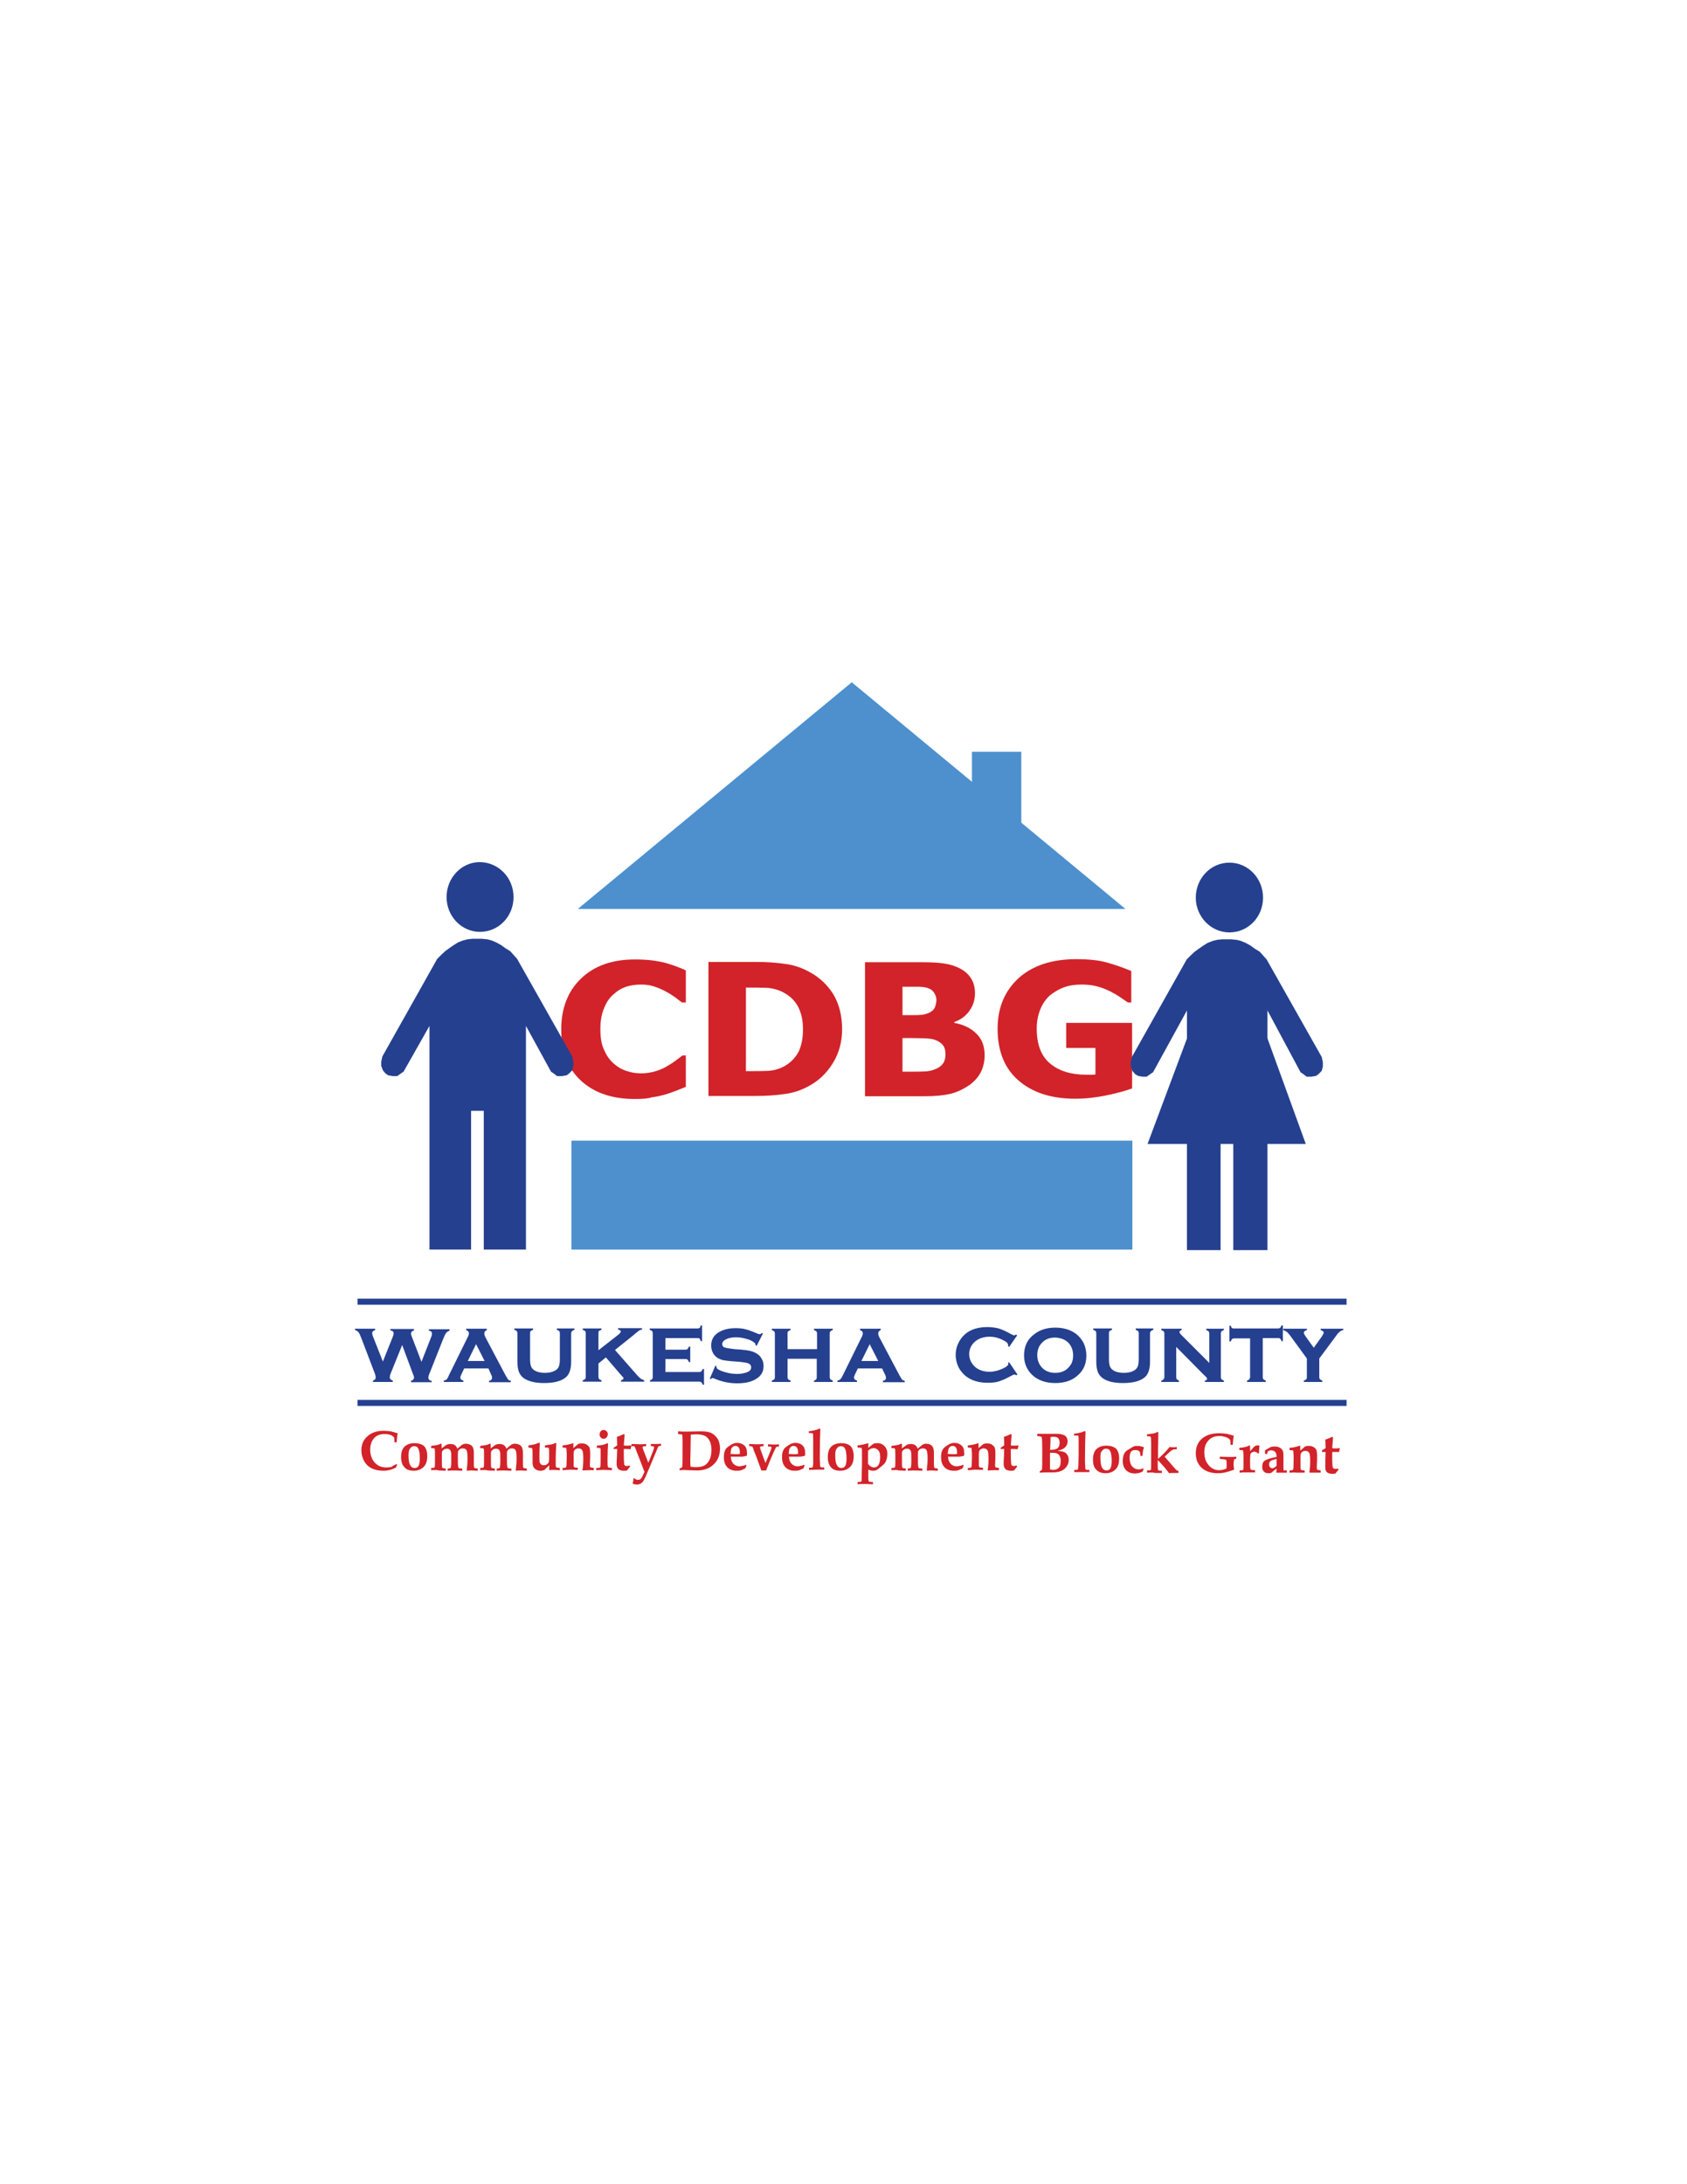 <?xml version="1.0" encoding="utf-8"?>
<!-- Generator: Adobe Illustrator 22.1.0, SVG Export Plug-In . SVG Version: 6.00 Build 0)  -->
<svg version="1.1" id="_x3C_Layer_x3E_" xmlns="http://www.w3.org/2000/svg" xmlns:xlink="http://www.w3.org/1999/xlink" x="0px"
	 y="0px" viewBox="0 0 612 792" style="enable-background:new 0 0 612 792;" xml:space="preserve">
<style type="text/css">
	.st0{fill:#D2232A;}
	.st1{fill-rule:evenodd;clip-rule:evenodd;fill:#4D90CD;}
	.st2{fill:#4D90CD;}
	.st3{fill-rule:evenodd;clip-rule:evenodd;fill:#25408F;}
	.st4{fill:#25408F;}
</style>
<g>
	<g>
		<path class="st0" d="M230.3,398.5c-8.2,0-14.7-2.2-19.5-6.6c-4.8-4.4-7.2-10.6-7.2-18.6c0-7.7,2.4-13.9,7.2-18.5
			c4.8-4.6,11.3-6.9,19.5-6.9c2.2,0,4.1,0.1,5.9,0.3c1.7,0.2,3.4,0.5,5,0.9c1.2,0.3,2.6,0.8,4.1,1.3c1.5,0.6,2.6,1,3.5,1.5v11.6
			h-1.4c-0.7-0.5-1.5-1.1-2.5-1.9c-1-0.7-2.1-1.4-3.4-2.1c-1.3-0.7-2.7-1.3-4.2-1.8c-1.5-0.5-3.1-0.7-4.8-0.7c-2,0-3.8,0.3-5.4,0.8
			c-1.7,0.6-3.2,1.5-4.7,2.9c-1.4,1.2-2.5,2.9-3.3,5c-0.9,2.1-1.3,4.6-1.3,7.5c0,3,0.4,5.6,1.4,7.6c0.9,2.1,2.1,3.7,3.6,5
			c1.4,1.2,3,2.1,4.7,2.6c1.7,0.6,3.5,0.8,5.2,0.8c1.8,0,3.5-0.3,5.2-0.8c1.6-0.5,3-1.1,4.1-1.8c1.2-0.7,2.3-1.4,3.2-2.1
			c0.9-0.7,1.7-1.3,2.4-1.8h1.2v11.4c-1,0.4-2.2,0.9-3.5,1.4c-1.3,0.5-2.7,1-4.1,1.4c-1.7,0.5-3.3,0.8-4.8,1
			C234.9,398.4,232.9,398.5,230.3,398.5z"/>
		<path class="st0" d="M305.5,373.2c0,4.5-1.1,8.6-3.3,12.2c-2.2,3.6-5,6.3-8.4,8.2c-2.8,1.6-5.9,2.7-9.2,3.1
			c-3.3,0.5-6.9,0.7-10.6,0.7h-17v-48.6h16.9c3.8,0,7.4,0.2,10.8,0.7c3.3,0.4,6.5,1.5,9.4,3.2c3.6,2,6.4,4.8,8.5,8.3
			C304.5,364.5,305.5,368.5,305.5,373.2z M291.3,373.2c0-3.2-0.6-5.9-1.8-8.2c-1.2-2.3-3.1-4-5.6-5.3c-1.8-0.9-3.8-1.4-5.8-1.5
			c-2-0.1-4.4-0.1-7.2-0.1h-0.3v30.3h0.3c3,0,5.6,0,7.7-0.1c2.1-0.1,4.1-0.7,6-1.7c2.2-1.3,3.9-3,5.1-5.2
			C290.8,379,291.3,376.4,291.3,373.2z"/>
		<path class="st0" d="M357.2,382.6c0,2.4-0.5,4.5-1.5,6.4c-1,1.8-2.4,3.3-4.1,4.5c-2.1,1.4-4.3,2.5-6.7,3.1
			c-2.5,0.6-5.6,0.9-9.3,0.9h-21.8v-48.6h19.2c4,0,7,0.1,9.1,0.4c2.1,0.3,4,0.8,5.8,1.7c1.9,0.9,3.4,2.2,4.4,3.8
			c1,1.6,1.4,3.4,1.4,5.4c0,2.4-0.7,4.5-2,6.3c-1.3,1.9-3.1,3.2-5.5,4.1v0.3c3.3,0.6,6,1.9,8,3.9
			C356.2,376.7,357.2,379.3,357.2,382.6z M339.7,362.6c0-0.8-0.2-1.6-0.7-2.4c-0.4-0.8-1.1-1.4-2.1-1.8c-0.9-0.4-1.9-0.5-3.2-0.6
			c-1.2,0-3,0-5.4,0h-0.9v10.3h1.7c2.3,0,3.9,0,4.9-0.1c0.9,0,1.9-0.3,2.9-0.7c1.1-0.5,1.8-1.1,2.2-1.9
			C339.4,364.6,339.7,363.7,339.7,362.6z M343,382.4c0-1.5-0.3-2.7-1-3.5c-0.7-0.8-1.7-1.5-3-1.9c-0.8-0.3-1.9-0.4-3.4-0.5
			c-1.4,0-3.3-0.1-5.7-0.1h-2.5v12.2h0.7c3.5,0,5.9,0,7.3-0.1c1.3,0,2.7-0.3,4.1-0.9c1.2-0.5,2.1-1.2,2.7-2.1
			C342.7,384.7,343,383.6,343,382.4z"/>
		<path class="st0" d="M410.6,394.7c-2.4,0.9-5.5,1.7-9.3,2.5c-3.8,0.8-7.6,1.2-11.3,1.2c-8.6,0-15.4-2.2-20.5-6.6
			c-5.1-4.4-7.6-10.7-7.6-18.8c0-7.6,2.6-13.7,7.6-18.3c5.1-4.6,12.1-6.9,20.9-6.9c4.6,0,8.3,0.4,11.1,1.2c2.9,0.8,5.8,1.8,8.9,3.1
			v11.4h-1.2c-0.7-0.4-1.6-1.1-2.8-1.9c-1.2-0.8-2.4-1.5-3.6-2.1c-1.4-0.7-2.9-1.3-4.7-1.8c-1.8-0.5-3.7-0.7-5.7-0.7
			c-2.3,0-4.5,0.3-6.4,1c-1.9,0.7-3.6,1.7-5.2,3c-1.4,1.3-2.6,3-3.4,5c-0.8,2-1.3,4.3-1.3,7c0,5.7,1.6,9.9,4.8,12.6
			c3.2,2.7,7.6,4.1,13.1,4.1c0.5,0,1,0,1.7,0c0.7,0,1.2,0,1.7-0.1v-9.6h-10.6v-9.1h23.9V394.7z"/>
	</g>
	<g>
		<polygon class="st1" points="309,247.4 408.3,329.6 209.6,329.6 309,247.4 		"/>
		<polygon class="st1" points="352.6,272.6 370.5,272.6 370.5,309.3 352.6,309.3 352.6,272.6 		"/>
	</g>
	<rect x="207.3" y="413.6" class="st2" width="203.5" height="39.5"/>
	<g>
		<polygon class="st3" points="155.8,453.1 170.9,453.1 170.9,402.8 175.5,402.8 175.5,453.1 190.8,453.1 190.8,372 199.9,388.6 
			200.8,389.2 202.1,390.2 203.9,390.2 205.6,389.9 206.5,389.2 207.6,388.1 208,386.5 208,385 207.6,383.1 187.6,347.7 
			185.1,344.9 183.3,343.8 181.8,342.7 180,341.7 178.3,341 176.8,340.6 174.8,340.4 171.4,340.4 169.6,340.6 168,341 166.2,341.7 
			164.6,342.7 163,343.8 161.5,344.9 160.2,346.1 158.6,347.7 138.7,383.1 138.3,385 138.3,386.5 138.9,388.1 139.8,389.2 
			140.8,389.9 142.5,390.2 144.1,390.2 145.5,389.2 146.4,388.6 155.8,372 155.8,453.1 155.8,453.1 155.8,453.1 		"/>
		<path class="st3" d="M186.3,325.3c0,7-5.4,12.6-12.2,12.6c-6.7,0-12.1-5.7-12.1-12.6c0-7,5.4-12.7,12.1-12.7
			C180.9,312.7,186.3,318.3,186.3,325.3z"/>
	</g>
	<g>
		<path class="st0" d="M143.8,530.9l0.3,0.2c-0.2,0.3-0.3,0.7-0.4,1c-0.8,0.4-1.5,0.7-2.2,0.9c-0.7,0.2-1.5,0.3-2.4,0.3
			c-1.7,0-3.1-0.3-4.3-0.9c-1.2-0.6-2.1-1.5-2.7-2.6c-0.6-1.1-1-2.4-1-3.9c0-2.1,0.7-3.8,2.2-5.1c1.4-1.3,3.4-2,5.9-2
			c0.8,0,1.7,0.1,2.5,0.2c0.8,0.2,1.6,0.4,2.5,0.7l0.1,0.1c-0.1,0.4-0.2,0.7-0.2,1c-0.1,0.6-0.1,1.3-0.2,2.2h-0.8
			c0-1.1-0.1-1.6-0.1-1.7c0-0.1-0.2-0.3-0.5-0.5c-0.3-0.3-0.7-0.5-1.3-0.6c-0.5-0.2-1.1-0.2-1.8-0.2c-1.6,0-2.8,0.5-3.7,1.5
			c-0.9,1-1.4,2.4-1.4,4.2c0,1.9,0.6,3.5,1.7,4.7c1,1.1,2.4,1.7,4.2,1.7c0.7,0,1.3-0.1,1.9-0.2C142.4,531.5,143.1,531.3,143.8,530.9
			z"/>
		<path class="st0" d="M145.5,528.3c0-1.6,0.4-2.8,1.1-3.6c0.9-0.9,2.1-1.4,3.7-1.4c1.6,0,2.8,0.4,3.6,1.1c0.7,0.8,1.1,2,1.1,3.6
			c0,1.7-0.4,3-1.3,3.9c-0.9,0.9-2.1,1.4-3.6,1.4c-1.5,0-2.7-0.4-3.4-1.3C145.9,531.2,145.5,529.9,145.5,528.3z M148.2,527.6
			c0,1.8,0.2,3.1,0.7,3.8c0.3,0.6,0.9,0.9,1.5,0.9c0.6,0,1.1-0.2,1.4-0.7c0.3-0.5,0.5-1.4,0.5-2.7c0-1.8-0.2-3-0.6-3.7
			c-0.3-0.6-0.8-0.8-1.5-0.8c-0.6,0-1.1,0.3-1.4,0.8C148.4,525.6,148.2,526.4,148.2,527.6z"/>
		<path class="st0" d="M156.4,533.1v-0.8c0.7,0,1.1-0.1,1.1-0.1c0.1-0.1,0.2-0.2,0.2-0.3c0.1-0.3,0.1-1.1,0.1-2.3c0-2.6,0-4-0.1-4.2
			c-0.1-0.2-0.3-0.3-0.7-0.3l-0.6,0v-0.8c0.8-0.1,1.5-0.2,2-0.3c0.6-0.1,1.1-0.3,1.5-0.5c0.1,0,0.2,0,0.2,0c0.1,0,0.1,0.1,0.1,0.3
			c0,0.1,0,0.3,0,0.5c0,0.1,0,0.3,0,0.5v0.4l1.6-1.2c0.3-0.2,0.9-0.4,1.5-0.4c0.7,0,1.2,0.1,1.7,0.4c0.4,0.3,0.7,0.7,0.9,1.3
			l1.7-1.4c0.3-0.2,0.8-0.4,1.3-0.4c1,0,1.8,0.3,2.3,0.8c0.5,0.5,0.7,1.4,0.7,2.5l0,0.8c0,0.9,0,1.7,0,2.5c0,1,0,1.6,0.1,1.9
			c0,0.2,0.1,0.3,0.2,0.3c0.1,0.1,0.5,0.1,1.1,0.2v0.8c-0.8,0-1.5-0.1-2.1-0.1c-0.6,0-1.2,0-1.8,0.1l-0.1-0.2
			c0.2-1.5,0.3-2.9,0.3-4.2c0-1.6-0.1-2.6-0.4-3.1c-0.2-0.4-0.7-0.6-1.3-0.6c-0.4,0-0.8,0.1-1.1,0.3c-0.3,0.2-0.5,0.5-0.6,0.7
			c-0.1,0.2-0.1,0.8-0.1,1.8c0,1.8,0,3,0.1,3.7c0,0.3,0.1,0.5,0.2,0.6c0.1,0.1,0.5,0.2,1.3,0.2v0.8c-0.9,0-1.7-0.1-2.5-0.1
			c-1,0-1.9,0-2.8,0.1v-0.8c0.6,0,1-0.1,1.1-0.3c0.1-0.2,0.2-1,0.2-2.5c0-1.7,0-2.8-0.1-3.2c-0.1-0.4-0.2-0.7-0.5-0.9
			c-0.2-0.2-0.6-0.3-1-0.3c-0.3,0-0.6,0.1-0.9,0.2c-0.3,0.2-0.5,0.4-0.7,0.6c-0.1,0.2-0.2,0.4-0.2,0.7l0,0.4c0,0.2,0,0.7,0,1.6
			l0,1.2c0,1.1,0,1.8,0.1,2c0,0.1,0.1,0.2,0.2,0.3c0.1,0.1,0.4,0.1,1.1,0.2v0.8c-0.8,0-1.6-0.1-2.6-0.1
			C158.7,533,157.8,533,156.4,533.1z"/>
		<path class="st0" d="M174.2,533.1v-0.8c0.7,0,1-0.1,1.1-0.1c0.1-0.1,0.2-0.2,0.2-0.3c0.1-0.3,0.1-1.1,0.1-2.3c0-2.6,0-4-0.1-4.2
			c-0.1-0.2-0.3-0.3-0.7-0.3l-0.6,0v-0.8c0.8-0.1,1.5-0.2,2-0.3c0.6-0.1,1.1-0.3,1.5-0.5c0.1,0,0.2,0,0.2,0c0.1,0,0.1,0.1,0.1,0.3
			c0,0.1,0,0.3,0,0.5c0,0.1,0,0.3,0,0.5v0.4l1.6-1.2c0.3-0.2,0.9-0.4,1.5-0.4c0.7,0,1.2,0.1,1.7,0.4c0.4,0.3,0.7,0.7,0.9,1.3
			l1.7-1.4c0.3-0.2,0.8-0.4,1.3-0.4c1,0,1.8,0.3,2.3,0.8c0.5,0.5,0.7,1.4,0.7,2.5l0,0.8c0,0.9,0,1.7,0,2.5c0,1,0,1.6,0.1,1.9
			c0,0.2,0.1,0.3,0.2,0.3c0.1,0.1,0.5,0.1,1.1,0.2v0.8c-0.8,0-1.5-0.1-2.1-0.1c-0.6,0-1.2,0-1.8,0.1l-0.1-0.2
			c0.2-1.5,0.3-2.9,0.3-4.2c0-1.6-0.1-2.6-0.4-3.1c-0.2-0.4-0.7-0.6-1.3-0.6c-0.4,0-0.8,0.1-1.1,0.3c-0.3,0.2-0.5,0.5-0.6,0.7
			c-0.1,0.2-0.1,0.8-0.1,1.8c0,1.8,0,3,0.1,3.7c0,0.3,0.1,0.5,0.2,0.6c0.1,0.1,0.5,0.2,1.3,0.2v0.8c-0.8,0-1.7-0.1-2.5-0.1
			c-1,0-1.9,0-2.8,0.1v-0.8c0.6,0,1-0.1,1.1-0.3c0.1-0.2,0.2-1,0.2-2.5c0-1.7,0-2.8-0.1-3.2c-0.1-0.4-0.2-0.7-0.5-0.9
			c-0.3-0.2-0.6-0.3-1-0.3c-0.3,0-0.6,0.1-0.9,0.2c-0.3,0.2-0.5,0.4-0.7,0.6c-0.1,0.2-0.2,0.4-0.2,0.7l0,0.4c0,0.2,0,0.7,0,1.6
			l0,1.2c0,1.1,0,1.8,0.1,2c0,0.1,0.1,0.2,0.2,0.3c0.1,0.1,0.4,0.1,1.1,0.2v0.8c-0.8,0-1.6-0.1-2.6-0.1
			C176.4,533,175.6,533,174.2,533.1z"/>
		<path class="st0" d="M191.7,524.9v-0.8c1-0.1,2-0.3,2.9-0.6l1-0.4c0.1,0,0.2,0.1,0.2,0.2l0,0.6c-0.1,1.5-0.1,3-0.1,4.5
			c0,0.9,0,1.5,0.1,1.9c0.1,0.3,0.3,0.5,0.5,0.7c0.2,0.2,0.6,0.3,1,0.3c0.5,0,0.9-0.1,1.2-0.4c0.3-0.3,0.6-0.5,0.6-0.9
			c0.1-0.3,0.1-1.2,0.1-2.7c0-1.2,0-1.9-0.1-2.1c0-0.1-0.1-0.2-0.1-0.2c-0.1-0.1-0.5-0.1-1.3-0.1v-0.8c1.3-0.2,2.3-0.3,2.9-0.5
			l1-0.4c0.1,0,0.2,0.1,0.2,0.2l0,0.3c-0.1,1.2-0.2,3.3-0.2,6.4c0,0.9,0,1.5,0.1,1.8c0,0.1,0.1,0.2,0.2,0.2c0.1,0.1,0.5,0.1,1.2,0.2
			v0.8c-0.7,0-1.5-0.1-2.2-0.1c-0.6,0-1.1,0-1.6,0.1l-0.1-0.2c0-0.3,0.1-0.9,0.1-1.6c-0.6,0.5-1.2,1.1-1.8,1.7
			c-0.5,0.2-0.9,0.3-1.4,0.3c-0.6,0-1.1-0.1-1.6-0.4c-0.4-0.2-0.8-0.6-1-1c-0.2-0.4-0.3-1-0.3-1.7l0-1.1c0-0.7,0-1.2,0-1.6
			c0-1.2,0-1.9-0.1-2.1c0-0.2-0.1-0.3-0.2-0.3C192.8,525,192.4,525,191.7,524.9z"/>
		<path class="st0" d="M204.1,533.1v-0.8c0.7,0,1.1-0.1,1.2-0.2c0.1-0.1,0.1-0.2,0.2-0.5c0-0.7,0.1-1.9,0.1-3.6c0-0.8,0-1.6-0.1-2.2
			c0-0.4,0-0.6-0.1-0.7c0-0.1-0.1-0.1-0.2-0.1c-0.1,0-0.4-0.1-1.1-0.1v-0.8c0.3,0,0.9-0.1,1.6-0.2c0.7-0.2,1.4-0.3,1.9-0.5l0.3-0.1
			c0.1,0,0.1,0.1,0.1,0.2l0,0.1c0,0.2,0,0.7,0,1.5l1.5-1.3c0.2-0.2,0.4-0.3,0.6-0.3c0.3-0.1,0.6-0.1,1-0.1c0.7,0,1.2,0.1,1.7,0.4
			c0.4,0.3,0.8,0.6,1,1c0.2,0.4,0.3,1.1,0.3,2c0,0.4,0,0.9,0,1.4c0,1.1-0.1,2-0.1,2.8c0,0.5,0,0.8,0.1,0.9c0,0.1,0.1,0.2,0.2,0.2
			c0.1,0,0.5,0.1,1.1,0.2v0.8l-1.2,0l-0.8,0l-2,0.1l-0.1-0.1c0.2-1.3,0.3-2.6,0.3-3.9c0-1.7-0.1-2.8-0.3-3.2
			c-0.3-0.5-0.7-0.8-1.4-0.8c-0.4,0-0.8,0.1-1.1,0.3c-0.3,0.2-0.5,0.5-0.6,0.7c0,0.1-0.1,0.4-0.1,1c0,2.4,0,3.8,0,4.2
			c0,0.3,0.1,0.6,0.2,0.6c0.1,0.1,0.6,0.2,1.3,0.2v0.8c-1.1,0-2.1-0.1-2.9-0.1C206.2,533,205.3,533,204.1,533.1z"/>
		<path class="st0" d="M216.3,533.1v-0.8c0.7,0,1.2-0.1,1.3-0.1c0.1-0.1,0.2-0.3,0.2-0.6c0.1-0.4,0.1-1.4,0.1-2.8c0-0.6,0-1.2,0-1.7
			l0-1.2c0-0.4,0-0.6-0.1-0.7c-0.1-0.1-0.3-0.1-0.6-0.2l-0.7,0v-0.8c1.6-0.1,2.9-0.4,3.9-0.9l0.2,0.2c-0.1,1.3-0.2,3.1-0.2,5.6
			c0,1.4,0,2.3,0.1,2.6c0,0.2,0.1,0.3,0.2,0.4c0.1,0.1,0.5,0.1,1.3,0.2v0.8c-1.2,0-2.1-0.1-2.7-0.1C218.8,533,217.8,533,216.3,533.1
			z M219,518.5c0.4,0,0.8,0.2,1.1,0.5c0.3,0.3,0.4,0.7,0.4,1.1c0,0.4-0.2,0.8-0.4,1.1c-0.3,0.3-0.7,0.5-1.1,0.5
			c-0.4,0-0.8-0.1-1.1-0.5c-0.3-0.3-0.4-0.7-0.4-1.1c0-0.4,0.2-0.8,0.4-1.1C218.2,518.6,218.6,518.5,219,518.5z"/>
		<path class="st0" d="M222.6,525l1.3-0.9c0-1.2-0.1-2.2-0.1-3.1c0.9-0.3,1.7-0.6,2.5-1l0.3,0.2c-0.1,1-0.2,2.3-0.3,3.9
			c0.3,0.1,0.6,0.1,0.9,0.1c0.7,0,1.3,0,1.8-0.1l0.1,0.1l-0.1,0.3c-0.1,0.4-0.2,0.7-0.2,1c-0.8,0-1.3-0.1-1.7-0.1
			c-0.3,0-0.5,0-0.8,0c0,0.7,0,1.3,0,1.8c0,2.3,0.1,3.5,0.2,3.9c0.1,0.3,0.4,0.5,0.9,0.5c0.1,0,0.3,0,0.5-0.1c0.2,0,0.3-0.1,0.5-0.1
			l0.2,0.4c-0.4,0.5-0.8,0.9-1.1,1.4c-0.2,0-0.5,0.1-0.7,0.1c-0.2,0-0.4,0-0.6,0c-0.5,0-1-0.1-1.4-0.3c-0.4-0.2-0.6-0.4-0.8-0.8
			c-0.2-0.3-0.3-0.8-0.3-1.4c0-0.3,0-1.2,0.1-2.5c0-1.2,0.1-2.2,0.1-2.9l-0.5,0c-0.2,0-0.5,0-0.8,0V525z"/>
		<path class="st0" d="M229.1,524.4v-0.8c1.5,0,2.4,0.1,2.9,0.1c0.6,0,1.4,0,2.4-0.1v0.8c-0.6,0-1,0.1-1.1,0.1
			c-0.1,0.1-0.2,0.2-0.2,0.3c0,0.2,0.3,1.1,1,2.8l1.1,2.8l0.9-2.2c0.8-2,1.2-3.1,1.2-3.4c0-0.1-0.1-0.2-0.2-0.3
			c-0.1-0.1-0.5-0.1-1-0.1v-0.8l0.6,0c0.7,0,1.1,0,1.3,0c0.2,0,0.8,0,1.8-0.1v0.8c-0.3,0-0.6,0-0.8,0.1c-0.1,0-0.2,0.1-0.2,0.2
			c-0.1,0.1-0.5,1.1-1.2,2.8l-1.8,4.3l-1.7,4c-0.4,0.8-0.7,1.4-1,1.7c-0.3,0.3-0.6,0.6-1,0.7c-0.4,0.2-0.8,0.2-1.2,0.2
			c-0.4,0-0.9-0.1-1.4-0.3c0.2-0.7,0.3-1.3,0.3-1.9l0.3-0.1c0.4,0.4,0.8,0.6,1.3,0.6c0.4,0,0.8-0.1,1.1-0.4c0.3-0.3,0.7-1.1,1.3-2.5
			l-2.2-5.7l-1.2-3.1c-0.1-0.2-0.2-0.4-0.3-0.5C229.9,524.4,229.6,524.4,229.1,524.4z"/>
		<path class="st0" d="M246.5,533.1v-0.5c0.4-0.3,0.8-0.5,1-0.6c0.1-1.2,0.1-3.4,0.1-6.6c0-1.4,0-2.6,0-3.5c0-0.9-0.1-1.5-0.1-1.6
			c0-0.1-0.1-0.1-0.1-0.1c-0.1-0.1-0.6-0.1-1.4-0.2V519c1,0.1,2.1,0.1,3.4,0.1l4.8-0.1c1.8,0,3.1,0.2,4,0.7c0.9,0.5,1.6,1.2,2.2,2.1
			c0.5,0.9,0.8,2.1,0.8,3.4c0,1.7-0.4,3.2-1.2,4.5c-0.8,1.2-1.9,2.1-3.1,2.7c-1.2,0.5-2.5,0.8-3.8,0.8l-3.7-0.1
			C248.6,533,247.7,533,246.5,533.1z M250.5,531.8c0.5,0.1,1.1,0.2,1.7,0.2c1.5,0,2.6-0.2,3.3-0.6c0.8-0.4,1.4-1.1,1.9-2.1
			c0.5-1,0.7-2.2,0.7-3.6c0-1.9-0.5-3.3-1.4-4.3c-0.8-0.9-2.2-1.3-4-1.3c-0.4,0-1.1,0-2.1,0.1l-0.1,6.2
			C250.4,529.1,250.4,530.9,250.5,531.8z"/>
		<path class="st0" d="M270.5,531.1l0.3,0.3l-0.4,1c-0.5,0.3-1,0.5-1.5,0.7c-0.5,0.2-1.1,0.2-1.7,0.2c-1.4,0-2.5-0.4-3.4-1.3
			c-0.8-0.9-1.2-2-1.2-3.6c0-1,0.1-1.8,0.4-2.4c0.2-0.5,0.5-0.9,1-1.3c0.4-0.3,1-0.7,1.5-1c0.6-0.3,1.2-0.5,1.9-0.5
			c1.1,0,1.9,0.3,2.6,0.9c0.7,0.6,1,1.6,1,3c0,0.2,0,0.4-0.1,0.8l-1.6,0.3c-0.5,0-1.2,0-2.1,0h-2.1c0.1,1.2,0.4,2,1,2.6
			c0.6,0.6,1.3,0.9,2.2,0.9c0.4,0,0.7-0.1,1.1-0.2C269.8,531.5,270.1,531.4,270.5,531.1z M265,527.2c0.6,0,1.2,0.1,1.8,0.1
			c0.5,0,1.1,0,1.6-0.1l0-0.5c0-0.8-0.1-1.4-0.4-1.8c-0.3-0.4-0.7-0.6-1.2-0.6c-0.4,0-0.7,0.1-0.9,0.3c-0.3,0.2-0.4,0.4-0.6,0.7
			C265.2,525.7,265.1,526.3,265,527.2z"/>
		<path class="st0" d="M271.8,524.4v-0.8l2.5,0.1c0.8,0,1.8,0,2.7-0.1v0.8c-0.6,0-1,0.1-1.1,0.1c-0.1,0.1-0.2,0.1-0.2,0.3
			c0,0.1,0,0.2,0.1,0.5l0.6,1.7l1.3,3.5l1.3-3.1c0.6-1.4,0.9-2.3,0.9-2.5c0-0.1-0.1-0.2-0.2-0.3c-0.1,0-0.5-0.1-1.1-0.1v-0.8
			c0.8,0,1.5,0.1,2.1,0.1c0.6,0,1.2,0,1.9-0.1v0.8c-0.5,0-0.8,0.1-1,0.2c-0.1,0.1-0.5,0.9-1.1,2.2c-0.6,1.4-1.5,3.5-2.6,6.3h-1.7
			c-0.4-1.2-1.1-2.9-1.9-5.2c-0.6-1.5-1-2.4-1.1-2.9c-0.1-0.3-0.2-0.5-0.4-0.6C272.5,524.4,272.3,524.4,271.8,524.4z"/>
		<path class="st0" d="M291.6,531.1l0.3,0.3l-0.4,1c-0.5,0.3-1,0.5-1.5,0.7c-0.5,0.2-1.1,0.2-1.7,0.2c-1.4,0-2.5-0.4-3.4-1.3
			c-0.8-0.9-1.2-2-1.2-3.6c0-1,0.1-1.8,0.4-2.4c0.2-0.5,0.5-0.9,1-1.3c0.4-0.3,1-0.7,1.5-1c0.6-0.3,1.2-0.5,1.9-0.5
			c1.1,0,2,0.3,2.6,0.9c0.7,0.6,1,1.6,1,3c0,0.2,0,0.4-0.1,0.8l-1.6,0.3c-0.5,0-1.2,0-2.1,0h-2.1c0.1,1.2,0.4,2,1,2.6
			c0.6,0.6,1.3,0.9,2.2,0.9c0.4,0,0.7-0.1,1.1-0.2C290.8,531.5,291.2,531.4,291.6,531.1z M286.1,527.2c0.6,0,1.2,0.1,1.8,0.1
			c0.5,0,1.1,0,1.6-0.1l0-0.5c0-0.8-0.1-1.4-0.4-1.8c-0.3-0.4-0.7-0.6-1.2-0.6c-0.4,0-0.7,0.1-0.9,0.3c-0.3,0.2-0.4,0.4-0.6,0.7
			C286.3,525.7,286.2,526.3,286.1,527.2z"/>
		<path class="st0" d="M293.4,519.6V519c0.9-0.1,1.7-0.3,2.2-0.4c0.5-0.1,1.1-0.3,1.7-0.6l0.3,0.2c-0.1,2.4-0.2,5.7-0.2,10
			c0,0.9,0,1.7,0.1,2.6c0,0.6,0,0.9,0.1,1c0.1,0.1,0.1,0.2,0.2,0.2c0.1,0.1,0.5,0.1,1.2,0.1v0.8l-1,0c-0.6,0-1.2,0-1.6,0l-2.9,0.1
			v-0.8l0.7,0c0.3,0,0.5-0.1,0.6-0.2c0.1-0.1,0.1-0.5,0.2-1.3c0-1,0-2.5,0-4.3l0-4.3c0-1.3,0-2-0.1-2.2c0-0.1-0.1-0.1-0.1-0.2
			C294.6,519.7,294.2,519.6,293.4,519.6z"/>
		<path class="st0" d="M300.3,528.3c0-1.6,0.4-2.8,1.1-3.6c0.9-0.9,2.1-1.4,3.7-1.4c1.6,0,2.8,0.4,3.5,1.1c0.7,0.8,1.1,2,1.1,3.6
			c0,1.7-0.4,3-1.3,3.9c-0.9,0.9-2.1,1.4-3.6,1.4c-1.5,0-2.6-0.4-3.4-1.3C300.7,531.2,300.3,529.9,300.3,528.3z M303,527.6
			c0,1.8,0.2,3.1,0.7,3.8c0.3,0.6,0.9,0.9,1.5,0.9c0.6,0,1.1-0.2,1.4-0.7c0.3-0.5,0.5-1.4,0.5-2.7c0-1.8-0.2-3-0.6-3.7
			c-0.3-0.6-0.8-0.8-1.5-0.8c-0.6,0-1.1,0.3-1.4,0.8C303.2,525.6,303,526.4,303,527.6z"/>
		<path class="st0" d="M311.1,524.9v-0.8c1.1-0.1,2.1-0.3,2.8-0.5l1-0.3c0.1,0,0.1,0.1,0.1,0.2c0,0.1,0,0.3,0,0.6l0,0.9l1.6-1.3
			c0.3-0.3,0.9-0.4,1.7-0.4c1.1,0,2,0.4,2.6,1.1c0.7,0.7,1,1.6,1,2.8c0,0.6-0.1,1.2-0.2,1.8c-0.2,0.6-0.4,1-0.6,1.4
			c-0.2,0.3-0.6,0.7-1.2,1.2c-1,0.8-1.6,1.3-1.8,1.4c-0.4,0.2-0.8,0.3-1.3,0.3c-0.3,0-0.6,0-0.9-0.1c-0.3-0.1-0.6-0.2-0.9-0.3l0,3
			c0,0.7,0.1,1.2,0.2,1.3c0.1,0.1,0.6,0.2,1.5,0.2v0.8c-1,0-1.9-0.1-2.6-0.1c-1.4,0-2.4,0-3,0.1v-0.8c0.7,0,1.1-0.1,1.2-0.1
			c0.1,0,0.1-0.1,0.2-0.2c0.1-0.2,0.1-0.8,0.1-2.1c0-1.7,0.1-3,0.1-3.8l0-4c0-1.2,0-1.8-0.1-2c0-0.1-0.1-0.1-0.1-0.2
			C312.2,525,311.8,524.9,311.1,524.9z M315,530.9c0.3,0.4,0.6,0.7,1,0.9c0.3,0.2,0.7,0.3,1.1,0.3c0.7,0,1.2-0.3,1.6-0.9
			c0.4-0.6,0.6-1.5,0.6-2.9c0-1.1-0.2-1.9-0.7-2.4c-0.4-0.5-1-0.8-1.7-0.8c-0.3,0-0.7,0.1-1,0.2c-0.3,0.2-0.7,0.4-1,0.8V530.9z"/>
		<path class="st0" d="M323.4,533.1v-0.8c0.7,0,1.1-0.1,1.1-0.1c0.1-0.1,0.2-0.2,0.2-0.3c0.1-0.3,0.1-1.1,0.1-2.3c0-2.6,0-4-0.1-4.2
			c-0.1-0.2-0.3-0.3-0.7-0.3l-0.6,0v-0.8c0.8-0.1,1.5-0.2,2-0.3c0.6-0.1,1.1-0.3,1.5-0.5c0.1,0,0.2,0,0.2,0c0.1,0,0.1,0.1,0.1,0.3
			c0,0.1,0,0.3,0,0.5c0,0.1,0,0.3,0,0.5v0.4l1.6-1.2c0.3-0.2,0.8-0.4,1.5-0.4c0.7,0,1.2,0.1,1.7,0.4c0.4,0.3,0.7,0.7,0.9,1.3
			l1.7-1.4c0.3-0.2,0.8-0.4,1.3-0.4c1,0,1.8,0.3,2.2,0.8c0.5,0.5,0.7,1.4,0.7,2.5l0,0.8c0,0.9,0,1.7,0,2.5c0,1,0,1.6,0.1,1.9
			c0,0.2,0.1,0.3,0.2,0.3c0.1,0.1,0.5,0.1,1.1,0.2v0.8c-0.8,0-1.5-0.1-2.1-0.1c-0.6,0-1.2,0-1.8,0.1l-0.1-0.2
			c0.2-1.5,0.3-2.9,0.3-4.2c0-1.6-0.1-2.6-0.4-3.1c-0.2-0.4-0.7-0.6-1.3-0.6c-0.4,0-0.8,0.1-1.1,0.3c-0.3,0.2-0.5,0.5-0.6,0.7
			c-0.1,0.2-0.1,0.8-0.1,1.8c0,1.8,0,3,0.1,3.7c0,0.3,0.1,0.5,0.2,0.6c0.1,0.1,0.5,0.2,1.3,0.2v0.8c-0.9,0-1.7-0.1-2.5-0.1
			c-1,0-1.9,0-2.8,0.1v-0.8c0.6,0,1-0.1,1.1-0.3c0.1-0.2,0.2-1,0.2-2.5c0-1.7,0-2.8-0.1-3.2c-0.1-0.4-0.2-0.7-0.5-0.9
			c-0.3-0.2-0.6-0.3-1-0.3c-0.3,0-0.6,0.1-0.9,0.2c-0.3,0.2-0.5,0.4-0.7,0.6c-0.1,0.2-0.2,0.4-0.2,0.7l0,0.4c0,0.2,0,0.7,0,1.6
			l0,1.2c0,1.1,0,1.8,0.1,2c0,0.1,0.1,0.2,0.2,0.3c0.1,0.1,0.4,0.1,1.1,0.2v0.8c-0.8,0-1.6-0.1-2.6-0.1
			C325.7,533,324.8,533,323.4,533.1z"/>
		<path class="st0" d="M349.3,531.1l0.3,0.3l-0.4,1c-0.5,0.3-1,0.5-1.5,0.7c-0.5,0.2-1.1,0.2-1.7,0.2c-1.4,0-2.5-0.4-3.4-1.3
			c-0.8-0.9-1.2-2-1.2-3.6c0-1,0.1-1.8,0.4-2.4c0.2-0.5,0.5-0.9,1-1.3c0.4-0.3,1-0.7,1.5-1c0.6-0.3,1.2-0.5,1.9-0.5
			c1.1,0,1.9,0.3,2.6,0.9c0.7,0.6,1,1.6,1,3c0,0.2,0,0.4-0.1,0.8l-1.6,0.3c-0.5,0-1.2,0-2.1,0h-2.1c0.1,1.2,0.4,2,1,2.6
			c0.6,0.6,1.3,0.9,2.2,0.9c0.4,0,0.7-0.1,1.1-0.2C348.6,531.5,348.9,531.4,349.3,531.1z M343.8,527.2c0.6,0,1.2,0.1,1.8,0.1
			c0.5,0,1.1,0,1.6-0.1l0-0.5c0-0.8-0.1-1.4-0.4-1.8c-0.3-0.4-0.7-0.6-1.2-0.6c-0.4,0-0.7,0.1-0.9,0.3c-0.3,0.2-0.4,0.4-0.6,0.7
			C344,525.7,343.9,526.3,343.8,527.2z"/>
		<path class="st0" d="M351.1,533.1v-0.8c0.7,0,1.1-0.1,1.2-0.2c0.1-0.1,0.1-0.2,0.2-0.5c0-0.7,0.1-1.9,0.1-3.6c0-0.8,0-1.6-0.1-2.2
			c0-0.4,0-0.6-0.1-0.7c0-0.1-0.1-0.1-0.2-0.1c-0.1,0-0.4-0.1-1.1-0.1v-0.8c0.4,0,0.9-0.1,1.6-0.2c0.7-0.2,1.4-0.3,1.9-0.5l0.3-0.1
			c0.1,0,0.1,0.1,0.1,0.2l0,0.1c0,0.2,0,0.7,0,1.5l1.5-1.3c0.2-0.2,0.4-0.3,0.6-0.3c0.3-0.1,0.6-0.1,1-0.1c0.7,0,1.2,0.1,1.7,0.4
			c0.4,0.3,0.8,0.6,1,1c0.2,0.4,0.3,1.1,0.3,2c0,0.4,0,0.9,0,1.4c0,1.1-0.1,2-0.1,2.8c0,0.5,0,0.8,0.1,0.9c0.1,0.1,0.1,0.2,0.2,0.2
			c0.1,0,0.5,0.1,1.1,0.2v0.8l-1.2,0l-0.8,0l-2,0.1l-0.1-0.1c0.2-1.3,0.3-2.6,0.3-3.9c0-1.7-0.1-2.8-0.3-3.2
			c-0.3-0.5-0.7-0.8-1.4-0.8c-0.4,0-0.8,0.1-1.1,0.3c-0.3,0.2-0.5,0.5-0.6,0.7c0,0.1-0.1,0.4-0.1,1c0,2.4,0,3.8,0,4.2
			c0,0.3,0.1,0.6,0.2,0.6c0.1,0.1,0.6,0.2,1.3,0.2v0.8c-1.1,0-2.1-0.1-2.9-0.1C353.2,533,352.3,533,351.1,533.1z"/>
		<path class="st0" d="M363,525l1.3-0.9c0-1.2,0-2.2-0.1-3.1c0.9-0.3,1.7-0.6,2.5-1l0.3,0.2c-0.1,1-0.2,2.3-0.3,3.9
			c0.3,0.1,0.6,0.1,0.9,0.1c0.7,0,1.2,0,1.8-0.1l0.1,0.1l-0.1,0.3c-0.1,0.4-0.2,0.7-0.2,1c-0.8,0-1.3-0.1-1.7-0.1
			c-0.3,0-0.5,0-0.8,0c0,0.7,0,1.3,0,1.8c0,2.3,0.1,3.5,0.2,3.9c0.1,0.3,0.4,0.5,0.9,0.5c0.1,0,0.3,0,0.5-0.1c0.2,0,0.3-0.1,0.5-0.1
			l0.2,0.4c-0.4,0.5-0.8,0.9-1.1,1.4c-0.2,0-0.5,0.1-0.7,0.1c-0.2,0-0.4,0-0.6,0c-0.5,0-1-0.1-1.4-0.3c-0.4-0.2-0.6-0.4-0.8-0.8
			c-0.2-0.3-0.3-0.8-0.3-1.4c0-0.3,0-1.2,0.1-2.5c0-1.2,0.1-2.2,0.1-2.9l-0.5,0c-0.2,0-0.5,0-0.8,0V525z"/>
		<path class="st0" d="M377.2,534v-0.5c0.4-0.2,0.7-0.4,0.8-0.6c0.1-0.9,0.1-3,0.1-6.1c0-2.3,0-3.9-0.1-4.9c0-0.5-0.1-0.8-0.2-0.9
			c-0.1-0.1-0.6-0.2-1.5-0.3v-0.8l1.9,0l1.4,0c0.4,0,1.1,0,1.9,0c0.8,0,1.4,0,1.8,0c1.4,0,2.5,0.3,3.1,0.7c0.6,0.5,0.9,1.2,0.9,2
			c0,0.9-0.3,1.6-0.9,2.2c-0.6,0.6-1.5,1-2.6,1.2v0.1c1.2,0.1,2,0.3,2.4,0.5c0.5,0.2,0.8,0.6,1.1,1.1c0.3,0.5,0.4,1.1,0.4,1.7
			c0,0.8-0.2,1.6-0.7,2.3c-0.5,0.7-1.1,1.3-1.9,1.6c-0.8,0.4-1.9,0.6-3.3,0.6c-0.3,0-0.7,0-1.3,0c-0.5,0-0.9,0-1.3,0
			C379.1,533.9,378.3,533.9,377.2,534z M380.9,525.7h0.5c1.1,0,1.8-0.2,2.3-0.6c0.4-0.4,0.7-1,0.7-1.9c0-0.8-0.2-1.3-0.5-1.7
			c-0.4-0.4-0.9-0.5-1.7-0.5c-0.3,0-0.7,0-1.1,0.1c0,2-0.1,3.3-0.1,3.8L380.9,525.7z M381,532.8c0.4,0.1,0.7,0.2,1,0.2
			c0.9,0,1.6-0.3,2.1-0.8c0.5-0.5,0.7-1.3,0.7-2.4c0-0.7-0.1-1.3-0.3-1.7c-0.2-0.4-0.5-0.8-0.9-1c-0.4-0.2-0.9-0.3-1.7-0.3l-1,0v0.3
			l0,2.6l0,2.6V532.8z"/>
		<path class="st0" d="M389.6,520.5v-0.6c0.9-0.1,1.7-0.3,2.2-0.4c0.5-0.1,1.1-0.3,1.7-0.6l0.3,0.2c-0.1,2.4-0.2,5.7-0.2,10
			c0,0.9,0,1.7,0.1,2.6c0,0.6,0,0.9,0.1,1c0.1,0.1,0.1,0.2,0.2,0.2c0.1,0.1,0.5,0.1,1.2,0.1v0.8l-1,0c-0.6,0-1.2,0-1.6,0l-2.9,0
			v-0.8l0.7,0c0.3,0,0.5-0.1,0.6-0.2c0.1-0.1,0.1-0.5,0.2-1.3c0-1,0.1-2.4,0.1-4.3l0-4.3c0-1.3,0-2-0.1-2.2c0-0.1-0.1-0.1-0.1-0.2
			C390.8,520.6,390.3,520.5,389.6,520.5z"/>
		<path class="st0" d="M396.5,529.2c0-1.6,0.4-2.8,1.1-3.6c0.9-0.9,2.1-1.4,3.7-1.4c1.6,0,2.8,0.4,3.6,1.1c0.7,0.8,1.1,1.9,1.1,3.6
			c0,1.7-0.4,3-1.3,3.9c-0.9,0.9-2.1,1.4-3.6,1.4c-1.5,0-2.6-0.4-3.4-1.3C396.8,532.1,396.5,530.8,396.5,529.2z M399.2,528.5
			c0,1.8,0.2,3.1,0.7,3.8c0.3,0.6,0.9,0.9,1.5,0.9c0.6,0,1.1-0.3,1.4-0.7c0.3-0.5,0.5-1.4,0.5-2.7c0-1.8-0.2-3-0.6-3.7
			c-0.3-0.6-0.8-0.8-1.5-0.8c-0.6,0-1.1,0.3-1.4,0.8C399.3,526.5,399.2,527.3,399.2,528.5z"/>
		<path class="st0" d="M414.5,527.9h-0.8c0-0.8-0.1-1.3-0.2-1.4c-0.1-0.2-0.3-0.4-0.6-0.5c-0.3-0.2-0.7-0.2-1.1-0.2
			c-0.7,0-1.2,0.2-1.5,0.6c-0.3,0.4-0.5,1.1-0.5,2.2c0,1.3,0.3,2.4,0.9,3.1c0.6,0.7,1.4,1.1,2.3,1.1c0.3,0,0.6,0,0.9-0.1
			c0.3-0.1,0.5-0.1,0.8-0.3l0.2,0.2c-0.1,0.3-0.3,0.6-0.4,1c-0.4,0.2-0.9,0.4-1.3,0.5c-0.5,0.1-0.9,0.2-1.4,0.2
			c-1.4,0-2.5-0.4-3.3-1.2c-0.8-0.8-1.2-2-1.2-3.5c0-0.5,0.1-1,0.2-1.5c0.1-0.4,0.2-0.8,0.4-1.1c0.2-0.3,0.4-0.6,0.6-0.8
			c0.1-0.1,0.7-0.5,1.7-1.1c0.6-0.4,1-0.6,1.3-0.7c0.3-0.1,0.6-0.1,1.1-0.1c0.4,0,0.8,0,1.1,0.1c0.4,0.1,0.7,0.2,1.1,0.3l0.2,0.2
			C414.6,525.9,414.5,526.9,414.5,527.9z"/>
		<path class="st0" d="M416.1,534v-0.8c0.7,0,1.1-0.1,1.3-0.1c0.1,0,0.1-0.1,0.1-0.2c0.1-0.2,0.1-0.8,0.1-2c0-1.2,0-2.4,0-3.7
			c0-1,0-2.4,0-4c0-1.2-0.1-1.9-0.1-2c0-0.1-0.1-0.2-0.2-0.3c-0.1-0.1-0.5-0.1-1.2-0.1v-0.7c0.9-0.1,1.6-0.2,2.2-0.3
			c0.6-0.1,1.1-0.3,1.5-0.5c0.1-0.1,0.2-0.1,0.3-0.1c0.1,0,0.1,0.1,0.1,0.3l0,0.4c0,0.5,0,2.4-0.1,5.7l0,2.8l0,0.6
			c1.4-1.2,2.8-2.6,4.2-4.3c0.5,0,0.9,0.1,1.2,0.1c0.4,0,0.9,0,1.4-0.1v0.8c-0.7,0-1.2,0.1-1.3,0.1c-0.1,0.1-0.4,0.2-0.7,0.4
			c-0.3,0.2-1.1,1-2.4,2.2l1.4,1.6c1.6,1.9,2.6,3,2.8,3.2c0.2,0.2,0.4,0.3,0.8,0.3v0.8c-0.7,0-1.4,0-2,0c-0.5,0-0.9,0-1.4,0.1
			c-0.6-0.9-1.3-1.7-1.9-2.4c-0.9-1-1.6-1.8-2.2-2.4v1.6c0,0.9,0,1.6,0.1,1.9c0,0.1,0.1,0.3,0.2,0.3c0.1,0.1,0.5,0.1,1.2,0.1v0.8
			c-1.3,0-2.1,0-2.6,0C418.6,533.9,417.6,533.9,416.1,534z"/>
		<path class="st0" d="M442.5,529v-0.8c1.2,0,2.3,0.1,3.2,0.1c0.9,0,1.8,0,2.8-0.1v0.7c-0.3,0.1-0.5,0.2-0.8,0.3
			c-0.1,0.7-0.2,1.3-0.2,1.7c0,0.3,0.1,1,0.2,2c-1.3,0.5-2.4,0.8-3.2,1c-0.9,0.2-1.8,0.3-2.7,0.3c-2.5,0-4.5-0.7-5.9-2
			c-1.4-1.3-2.1-3.1-2.1-5.2c0-2.2,0.7-4,2.2-5.3c1.5-1.3,3.5-2,6.2-2c1,0,1.9,0.1,2.8,0.2c0.9,0.2,1.7,0.4,2.5,0.7l0.1,0.1
			c-0.2,0.9-0.3,1.9-0.4,3.2h-0.8c0-0.6,0-1.2-0.1-1.7c-0.4-0.5-0.9-0.9-1.6-1.1c-0.7-0.2-1.4-0.4-2.3-0.4c-1.7,0-3,0.5-4,1.6
			c-1,1.1-1.5,2.5-1.5,4.3c0,1.9,0.5,3.5,1.6,4.7c1,1.2,2.3,1.8,3.8,1.8c0.8,0,1.7-0.2,2.6-0.6c0.1-0.5,0.1-1,0.1-1.5
			c0-1-0.1-1.6-0.2-1.7C444.5,529.2,443.8,529.1,442.5,529z"/>
		<path class="st0" d="M449.7,534v-0.8c0.6,0,1-0.1,1.1-0.1c0.1,0,0.1-0.1,0.2-0.2c0.1-0.2,0.1-0.5,0.1-1.1c0-1,0-1.9,0-2.7
			c0-1.5,0-2.5-0.1-2.8c0-0.2-0.1-0.3-0.2-0.4c-0.1-0.1-0.5-0.1-1.2-0.1v-0.8c1.3-0.1,2.2-0.3,2.8-0.5l1-0.4c0.1,0,0.1,0.1,0.1,0.2
			l0,0.1c0,0.4,0,1,0,1.8c0.3-0.3,0.7-0.7,1.1-1.2c0.3-0.4,0.6-0.6,0.8-0.7c0.2-0.1,0.5-0.2,0.9-0.2c0.2,0,0.4,0,0.6,0.1
			c-0.1,0.7-0.1,1.6-0.2,2.7l-0.4,0.2c-0.1-0.3-0.3-0.4-0.5-0.5c-0.2-0.1-0.4-0.2-0.7-0.2c-0.4,0-0.7,0.1-1,0.3
			c-0.3,0.2-0.5,0.5-0.5,0.7c0,0.2-0.1,0.9-0.1,2.1c0,1.7,0,2.7,0.1,3c0,0.2,0.1,0.3,0.2,0.4c0.2,0.1,0.6,0.2,1.5,0.2v0.8l-1.1,0
			c-0.7,0-1.3,0-1.8,0c-0.5,0-1,0-1.7,0L449.7,534z"/>
		<path class="st0" d="M466.8,533.2v0.8l-0.8,0c-0.4,0-0.8,0-1.2,0c-0.6,0-1.2,0-1.7,0l-0.1-0.1l0.1-1.4l-2,1.6
			c-0.4,0.1-0.7,0.1-1,0.1c-0.7,0-1.2-0.2-1.6-0.6c-0.4-0.4-0.6-1-0.6-1.8c0-1,0.3-1.7,0.8-2.1c0.7-0.5,2.1-1,4.4-1.4
			c0-0.8-0.1-1.4-0.4-1.7c-0.4-0.5-0.9-0.7-1.6-0.7c-0.2,0-0.4,0-0.5,0.1c-0.2,0-0.4,0.1-0.6,0.2l-0.4,1.1l-0.7-0.2l0-0.4l0-0.4
			l0-0.4c1-0.6,1.7-1,2.1-1.2c0.3-0.1,0.8-0.2,1.3-0.2c0.8,0,1.4,0.1,1.9,0.4c0.5,0.2,0.8,0.6,1.1,1c0.2,0.4,0.3,1,0.3,1.8
			c0,0.3,0,0.9,0,1.8c0,0.9,0,1.6,0,2.1c0,0.8,0,1.4,0.1,1.5c0,0.1,0.1,0.2,0.2,0.3C465.8,533,466.2,533.1,466.8,533.2z M463.1,529
			c-1.1,0.3-1.9,0.5-2.2,0.8c-0.4,0.3-0.5,0.7-0.5,1.2c0,0.4,0.1,0.7,0.3,1c0.2,0.2,0.5,0.4,0.8,0.4c0.5,0,1-0.3,1.6-0.9V529z"/>
		<path class="st0" d="M467.8,534v-0.8c0.7,0,1.1-0.1,1.2-0.2c0.1-0.1,0.1-0.3,0.2-0.5c0-0.7,0.1-1.9,0.1-3.6c0-0.8,0-1.6-0.1-2.2
			c0-0.4,0-0.6-0.1-0.7c0,0-0.1-0.1-0.2-0.1c-0.1,0-0.4,0-1.1-0.1v-0.8c0.3,0,0.9-0.1,1.6-0.2c0.8-0.2,1.4-0.3,1.9-0.5l0.3-0.1
			c0.1,0,0.1,0.1,0.1,0.2l0,0.1c0,0.2,0,0.7,0,1.5l1.5-1.3c0.2-0.2,0.4-0.3,0.6-0.3c0.3-0.1,0.6-0.1,1-0.1c0.7,0,1.2,0.1,1.7,0.4
			c0.4,0.2,0.8,0.6,1,1c0.2,0.4,0.3,1.1,0.3,2c0,0.4,0,0.9,0,1.4c0,1.1-0.1,2-0.1,2.8c0,0.4,0,0.8,0.1,0.9c0.1,0.1,0.1,0.2,0.2,0.2
			c0.1,0,0.5,0.1,1.1,0.2v0.8l-1.2,0l-0.8,0l-2,0l-0.1-0.1c0.2-1.3,0.3-2.6,0.3-3.9c0-1.7-0.1-2.7-0.3-3.1c-0.3-0.5-0.7-0.8-1.4-0.8
			c-0.4,0-0.8,0.1-1.1,0.3c-0.3,0.2-0.5,0.5-0.6,0.7c0,0.1-0.1,0.4-0.1,1c0,2.4,0,3.8,0,4.2c0,0.4,0.1,0.6,0.2,0.7
			c0.1,0.1,0.6,0.2,1.3,0.2v0.8c-1.1,0-2.1,0-2.9,0C469.9,533.9,469,533.9,467.8,534z"/>
		<path class="st0" d="M479.6,525.9l1.3-0.8c0-1.2-0.1-2.2-0.1-3.1c0.9-0.3,1.7-0.6,2.5-1l0.3,0.2c-0.1,1-0.2,2.3-0.3,3.9
			c0.3,0.1,0.6,0.1,0.9,0.1c0.7,0,1.3,0,1.8-0.1l0.1,0.1l-0.1,0.3c-0.1,0.4-0.2,0.7-0.2,1c-0.8,0-1.3,0-1.7,0c-0.3,0-0.5,0-0.8,0
			c0,0.7,0,1.3,0,1.8c0,2.3,0.1,3.5,0.2,3.8c0.1,0.3,0.4,0.5,0.9,0.5c0.1,0,0.3,0,0.5,0c0.2,0,0.3-0.1,0.5-0.1l0.2,0.4
			c-0.4,0.5-0.8,0.9-1.1,1.4c-0.2,0-0.5,0.1-0.7,0.1c-0.2,0-0.4,0-0.6,0c-0.5,0-1-0.1-1.4-0.3c-0.4-0.2-0.6-0.4-0.8-0.8
			c-0.2-0.3-0.2-0.8-0.2-1.4c0-0.3,0-1.2,0-2.5c0-1.2,0.1-2.2,0.1-2.9l-0.5,0c-0.2,0-0.5,0-0.8,0V525.9z"/>
	</g>
	<rect x="129.7" y="507.6" class="st4" width="358.8" height="2.2"/>
	<rect x="129.7" y="470.9" class="st4" width="358.8" height="2.2"/>
	<g>
		<path class="st4" d="M145.9,487.7l-4.2,10.4c-0.2,0.5-0.3,0.9-0.3,1.3c0,0.6,0.4,1,1.1,1.2v0.5h-7.2v-0.5c0.7-0.2,1-0.6,1-1.2
			c0-0.3-0.1-0.7-0.3-1.3L131,485c-0.4-1-0.7-1.7-1-2c-0.3-0.3-0.7-0.6-1.2-0.7v-0.5h7.3v0.5c-0.7,0.2-1.1,0.6-1.1,1.1
			c0,0.2,0.1,0.7,0.3,1.2l3.6,9.1l3.6-9c0.2-0.5,0.3-0.9,0.3-1.2c0-0.6-0.4-1-1.2-1.1v-0.5h8.6v0.5c-0.7,0.2-1.1,0.6-1.1,1.2
			c0,0.3,0.1,0.6,0.3,1.1l3.5,9.1l3.6-9.2c0.2-0.4,0.2-0.8,0.2-1c0-0.3-0.1-0.6-0.2-0.7c-0.2-0.2-0.5-0.3-0.9-0.4v-0.5h7.5v0.5
			c-0.6,0.2-1,0.5-1.2,0.8c-0.3,0.3-0.6,1-1,1.9l-5.2,13.1c-0.2,0.5-0.3,0.9-0.3,1.2c0,0.7,0.4,1.1,1.2,1.2v0.5h-7.5v-0.5
			c0.7-0.2,1.1-0.6,1.1-1.3c0-0.2-0.1-0.6-0.4-1.2L145.9,487.7z"/>
		<path class="st4" d="M177.2,496.2h-8.8l-1,2.1c-0.2,0.5-0.4,0.9-0.4,1.2c0,0.6,0.4,0.9,1.1,1.1v0.5H161v-0.5
			c0.4-0.1,0.8-0.2,1-0.4c0.2-0.2,0.5-0.6,0.7-1.2l7-14.2c0.3-0.5,0.4-1,0.4-1.4c0-0.5-0.3-0.8-1-1.1v-0.5h7.5v0.5
			c-0.6,0.3-0.9,0.6-0.9,1.2c0,0.4,0.1,0.8,0.4,1.4l7.3,13.8c0.4,0.7,0.7,1.2,0.9,1.5c0.2,0.2,0.6,0.4,1,0.5v0.5h-7.9v-0.5
			c0.7-0.1,1.1-0.5,1.1-1.1c0-0.4-0.1-0.8-0.4-1.3L177.2,496.2z M175.8,493.5l-3.1-6.1l-3,6.1H175.8z"/>
		<path class="st4" d="M207.2,483.6v10.2c0,2.3-0.5,4-1.4,5.1c-1.5,1.7-4.3,2.6-8.4,2.6c-2.7,0-4.9-0.4-6.6-1.3
			c-1.2-0.6-2-1.5-2.5-2.6c-0.4-1-0.6-2.3-0.6-3.9v-10.2c0-0.4-0.1-0.6-0.2-0.8c-0.2-0.2-0.4-0.3-0.9-0.5v-0.5h6.8v0.5
			c-0.4,0.1-0.7,0.3-0.9,0.5c-0.2,0.2-0.2,0.5-0.2,0.8v9.3c0,1.1,0.1,1.9,0.3,2.5c0.2,0.6,0.5,1,1,1.4c0.9,0.7,2.3,1.1,4.1,1.1
			c1.8,0,3.1-0.4,4.1-1.1c0.5-0.4,0.8-0.8,1-1.4c0.2-0.6,0.3-1.4,0.3-2.5v-9.3c0-0.4-0.1-0.6-0.2-0.8c-0.1-0.2-0.4-0.3-0.9-0.5v-0.5
			h6.4v0.5c-0.4,0.1-0.7,0.3-0.9,0.5C207.3,482.9,207.2,483.2,207.2,483.6z"/>
		<path class="st4" d="M219.8,492.2l-2.7,2.2v4.8c0,0.4,0.1,0.6,0.2,0.8c0.2,0.2,0.4,0.3,0.9,0.5v0.5h-6.8v-0.5
			c0.4-0.1,0.7-0.3,0.9-0.5c0.2-0.2,0.2-0.5,0.2-0.8v-15.7c0-0.4-0.1-0.6-0.2-0.8c-0.2-0.2-0.4-0.3-0.9-0.5v-0.5h6.8v0.5
			c-0.4,0.1-0.7,0.3-0.9,0.4c-0.2,0.2-0.2,0.5-0.2,0.8v6.2l7.3-5.7c0.5-0.4,0.8-0.8,0.8-1.1c0-0.3-0.3-0.6-1-0.7v-0.5h8.7v0.5
			c-0.4,0.1-0.8,0.2-1.1,0.4c-0.3,0.2-1,0.8-2.2,1.8l-6.5,5.2l7.2,8.2c0.9,1.1,1.6,1.7,2,2.1c0.4,0.3,0.9,0.5,1.4,0.7v0.5h-8.4v-0.5
			c0.6-0.2,0.9-0.4,0.9-0.7c0-0.1,0-0.2-0.1-0.3c-0.1-0.1-0.3-0.4-0.8-0.9L219.8,492.2z"/>
		<path class="st4" d="M241.4,492.8v4.7h12.2c0.4,0,0.6-0.1,0.8-0.2c0.2-0.2,0.3-0.4,0.5-0.9h0.5v5.7h-0.5c-0.1-0.4-0.3-0.7-0.4-0.8
			c-0.2-0.2-0.5-0.3-0.8-0.3h-17.9v-0.5c0.4-0.1,0.7-0.3,0.8-0.5c0.2-0.2,0.2-0.5,0.2-0.8v-15.7c0-0.4-0.1-0.6-0.2-0.8
			c-0.2-0.2-0.4-0.3-0.9-0.5v-0.5H253c0.4,0,0.6-0.1,0.8-0.2c0.2-0.2,0.3-0.4,0.4-0.9h0.5v5.7h-0.5c-0.1-0.4-0.3-0.7-0.4-0.9
			c-0.2-0.2-0.5-0.2-0.8-0.2h-11.6v4.2h7.2c0.4,0,0.6-0.1,0.8-0.2c0.2-0.2,0.3-0.4,0.5-0.9h0.5v5.6h-0.5c-0.1-0.4-0.3-0.7-0.5-0.9
			c-0.2-0.2-0.5-0.2-0.8-0.2H241.4z"/>
		<path class="st4" d="M276.8,483.5l-2.3,4.5l-0.4-0.2c0-0.4-0.1-0.7-0.4-0.9c-0.7-0.6-1.6-1.1-2.9-1.4c-1.3-0.4-2.6-0.6-3.9-0.6
			c-1.1,0-2.1,0.2-3,0.5c-1.2,0.5-1.9,1.1-1.9,2c0,0.6,0.3,1,0.9,1.2c0.6,0.2,1.8,0.4,3.5,0.6l2.7,0.2c2.4,0.2,4.2,0.6,5.4,1.4
			c0.7,0.4,1.3,1,1.7,1.7c0.6,0.9,0.8,1.8,0.8,2.9c0,2-0.9,3.5-2.7,4.6c-1.7,1.1-4,1.6-6.9,1.6c-2.9,0-5.7-0.6-8.4-1.8
			c-0.2-0.1-0.3-0.1-0.5-0.1c-0.2,0-0.4,0.1-0.6,0.4l-0.4-0.2l2-4.7l0.4,0.2c0,0.1,0,0.1,0,0.1c0,0.3,0.1,0.6,0.3,0.8
			c0.6,0.5,1.6,0.9,3,1.3c1.4,0.4,2.8,0.6,4.2,0.6c1.2,0,2.3-0.2,3.3-0.5c1.2-0.4,1.8-1,1.8-1.9c0-0.7-0.4-1.2-1.2-1.5
			c-0.5-0.2-1.5-0.3-3-0.5l-2.7-0.2c-1.5-0.1-2.6-0.3-3.3-0.4c-0.8-0.2-1.4-0.5-2-0.8c-0.7-0.5-1.3-1.1-1.7-1.9
			c-0.4-0.8-0.6-1.7-0.6-2.6c0-2.1,0.9-3.7,2.7-4.8c1.7-1,3.7-1.5,6.1-1.5c1.3,0,2.6,0.1,3.7,0.4c1.1,0.3,2.5,0.8,4.1,1.5
			c0.5,0.2,0.8,0.3,1,0.3c0.2,0,0.4-0.1,0.7-0.4L276.8,483.5z"/>
		<path class="st4" d="M296.4,492.7h-10.7v6.6c0,0.4,0.1,0.6,0.2,0.8c0.2,0.2,0.5,0.3,0.9,0.5v0.5h-6.8v-0.5
			c0.4-0.1,0.7-0.3,0.9-0.5c0.2-0.2,0.2-0.5,0.2-0.8v-15.7c0-0.4-0.1-0.6-0.2-0.8c-0.2-0.2-0.4-0.3-0.9-0.5v-0.5h6.8v0.5
			c-0.4,0.1-0.7,0.3-0.9,0.5c-0.2,0.2-0.2,0.5-0.2,0.8v5.6h10.7v-5.6c0-0.4-0.1-0.6-0.2-0.8c-0.2-0.2-0.4-0.3-0.9-0.5v-0.5h6.8v0.5
			c-0.4,0.1-0.7,0.3-0.9,0.5c-0.2,0.2-0.2,0.5-0.2,0.8v15.7c0,0.4,0.1,0.6,0.2,0.8c0.2,0.2,0.5,0.3,0.9,0.5v0.5h-6.8v-0.5
			c0.4-0.1,0.7-0.3,0.8-0.5c0.2-0.2,0.2-0.5,0.2-0.8V492.7z"/>
		<path class="st4" d="M320,496.2h-8.8l-1,2.1c-0.2,0.5-0.4,0.9-0.4,1.2c0,0.6,0.4,0.9,1.1,1.1v0.5h-7.1v-0.5c0.4-0.1,0.8-0.2,1-0.4
			c0.2-0.2,0.5-0.6,0.8-1.2l7-14.2c0.3-0.5,0.4-1,0.4-1.4c0-0.5-0.3-0.8-1-1.1v-0.5h7.5v0.5c-0.6,0.3-0.9,0.6-0.9,1.2
			c0,0.4,0.1,0.8,0.4,1.4l7.3,13.8c0.4,0.7,0.7,1.2,0.9,1.5c0.2,0.2,0.6,0.4,1,0.5v0.5h-7.9v-0.5c0.7-0.1,1.1-0.5,1.1-1.1
			c0-0.4-0.1-0.8-0.4-1.3L320,496.2z M318.6,493.5l-3.1-6.1l-3,6.1H318.6z"/>
		<path class="st4" d="M366.2,494.1l2.9,4.3l-0.4,0.3c-0.3-0.2-0.5-0.3-0.7-0.3c-0.2,0-0.6,0.2-1.4,0.6c-1.6,0.9-3,1.5-4.2,1.9
			c-1.2,0.4-2.6,0.5-4.2,0.5c-3.1,0-5.7-0.8-7.7-2.3c-1.1-0.9-2-1.9-2.7-3.2c-0.7-1.4-1.1-2.9-1.1-4.6c0-2.3,0.7-4.2,2-6
			c2-2.7,5.2-4.1,9.4-4.1c1.6,0,3,0.2,4.2,0.5c1.2,0.4,2.6,1,4.2,1.9c0.7,0.4,1.2,0.6,1.4,0.6c0.2,0,0.4-0.1,0.7-0.3l0.4,0.3
			l-2.9,4.2l-0.4-0.3c0-0.1,0-0.2,0-0.3c0-0.1,0-0.2,0-0.2c0-0.6-0.8-1.2-2.3-1.9c-1.5-0.7-2.9-1-4.4-1c-2.1,0-3.8,0.6-5.1,1.6
			c-1.5,1.2-2.3,2.8-2.3,4.7c0,1.9,0.8,3.5,2.3,4.8c1.4,1.1,3.1,1.6,5.1,1.6c1.6,0,3.2-0.4,4.9-1.2c1.3-0.6,1.9-1.2,1.9-1.7
			c0,0,0-0.2-0.1-0.5L366.2,494.1z"/>
		<path class="st4" d="M382.8,481.4c3.1,0,5.6,0.8,7.6,2.3c2.4,1.9,3.7,4.5,3.7,7.9c0,3.2-1.2,5.7-3.7,7.6c-2,1.6-4.6,2.3-7.6,2.3
			c-3.1,0-5.6-0.8-7.6-2.3c-2.4-1.9-3.7-4.5-3.7-7.7c0-3.3,1.2-5.9,3.7-7.7C377.2,482.2,379.8,481.4,382.8,481.4z M382.8,485
			c-2,0-3.6,0.6-4.8,1.9c-1.2,1.2-1.7,2.7-1.7,4.5c0,1.8,0.6,3.3,1.7,4.5c1.2,1.3,2.9,1.9,4.8,1.9c2,0,3.6-0.6,4.8-1.9
			c1.2-1.2,1.7-2.6,1.7-4.4c0-1.9-0.6-3.4-1.7-4.6C386.4,485.7,384.8,485.1,382.8,485z"/>
		<path class="st4" d="M417.2,483.6v10.2c0,2.3-0.5,4-1.4,5.1c-1.5,1.7-4.3,2.6-8.4,2.6c-2.7,0-5-0.4-6.6-1.3
			c-1.2-0.6-2-1.5-2.5-2.6c-0.4-1-0.6-2.3-0.6-3.9v-10.2c0-0.4-0.1-0.6-0.2-0.8c-0.2-0.2-0.4-0.3-0.9-0.5v-0.5h6.8v0.5
			c-0.4,0.1-0.7,0.3-0.9,0.5c-0.2,0.2-0.2,0.5-0.2,0.8v9.3c0,1.1,0.1,1.9,0.3,2.5c0.2,0.6,0.5,1,1,1.4c0.9,0.7,2.3,1.1,4.1,1.1
			s3.1-0.4,4.1-1.1c0.5-0.4,0.8-0.8,1-1.4c0.2-0.6,0.3-1.4,0.3-2.5v-9.3c0-0.4-0.1-0.6-0.2-0.8c-0.2-0.2-0.4-0.3-0.9-0.5v-0.5h6.4
			v0.5c-0.4,0.1-0.7,0.3-0.9,0.5C417.3,482.9,417.2,483.2,417.2,483.6z"/>
		<path class="st4" d="M426.7,488.4v10.9c0,0.4,0.1,0.6,0.2,0.8c0.2,0.2,0.5,0.4,0.8,0.5v0.5h-6.4v-0.5c0.4-0.1,0.7-0.3,0.8-0.5
			c0.2-0.2,0.3-0.5,0.3-0.8v-15.7c0-0.4-0.1-0.6-0.2-0.8c-0.2-0.2-0.4-0.3-0.9-0.5v-0.5h7.4v0.5c-0.5,0.1-0.8,0.3-0.8,0.7
			c0,0.3,0.2,0.6,0.6,1l10.2,10.2v-10.6c0-0.4-0.1-0.6-0.2-0.8c-0.2-0.2-0.4-0.3-0.9-0.5v-0.5h6.4v0.5c-0.4,0.1-0.7,0.3-0.9,0.5
			c-0.2,0.2-0.2,0.5-0.2,0.8v15.7c0,0.4,0.1,0.6,0.2,0.8c0.2,0.2,0.4,0.3,0.9,0.5v0.5h-6.9v-0.5c0.5-0.1,0.8-0.3,0.8-0.6
			c0-0.2-0.1-0.3-0.2-0.5c-0.1-0.2-0.5-0.5-1-1L426.7,488.4z"/>
		<path class="st4" d="M458.1,485.3v14c0,0.4,0.1,0.6,0.2,0.8c0.2,0.2,0.4,0.3,0.9,0.5v0.5h-6.8v-0.5c0.4-0.1,0.7-0.3,0.8-0.5
			c0.2-0.2,0.3-0.5,0.3-0.8v-14h-5.7c-0.4,0-0.6,0.1-0.8,0.2c-0.2,0.2-0.3,0.4-0.5,0.9h-0.5v-5.7h0.5c0.1,0.4,0.2,0.7,0.4,0.8
			c0.2,0.2,0.5,0.2,0.8,0.2h15.9c0.4,0,0.6-0.1,0.8-0.2c0.2-0.2,0.3-0.4,0.5-0.9h0.5v5.7h-0.5c-0.1-0.4-0.3-0.7-0.5-0.9
			c-0.2-0.2-0.5-0.2-0.8-0.2H458.1z"/>
		<path class="st4" d="M478.6,492.6v6.7c0,0.4,0.1,0.6,0.2,0.8c0.2,0.2,0.4,0.3,0.9,0.5v0.5H473v-0.5c0.4-0.1,0.7-0.3,0.9-0.5
			c0.2-0.2,0.2-0.5,0.2-0.8v-6.7l-5.7-7.8c-0.6-0.9-1.2-1.5-1.5-1.8c-0.4-0.3-0.8-0.5-1.4-0.7v-0.5h8.6v0.5c-0.7,0.2-1.1,0.5-1.1,1
			c0,0.3,0.3,0.8,0.8,1.5l2.8,3.9l2.8-3.9c0.5-0.8,0.8-1.3,0.8-1.5c0-0.5-0.4-0.8-1.1-1l0-0.5h8.2v0.5c-0.5,0.1-1,0.3-1.4,0.7
			c-0.4,0.3-0.9,0.9-1.5,1.8L478.6,492.6z"/>
	</g>
	<g>
		<g>
			<polyline class="st3" points="442.8,453.3 442.8,414.5 447.4,414.5 447.4,453.3 459.8,453.3 459.8,366.4 471.8,388.8 
				472.7,389.4 474,390.4 475.8,390.4 477.5,390.1 478.4,389.4 479.5,388.3 479.9,386.7 479.9,385.2 479.5,383.3 459.5,347.9 
				457,345.1 455.2,344 453.7,342.9 451.9,341.9 450.2,341.2 448.7,340.8 446.7,340.6 443.3,340.6 441.5,340.8 439.9,341.2 
				438.1,341.9 436.5,342.9 434.9,344 433.4,345.1 432.1,346.3 430.5,347.9 410.6,383.3 410.2,385.2 410.2,386.7 410.8,388.3 
				411.7,389.4 412.8,390.1 414.4,390.4 416,390.4 417.4,389.4 418.3,388.8 430.6,366.4 430.6,453.3 430.6,453.3 430.6,453.3 			"/>
			<path class="st3" d="M458.2,325.5c0,7-5.4,12.6-12.2,12.6c-6.7,0-12.2-5.7-12.2-12.6c0-7,5.4-12.7,12.2-12.7
				C452.8,312.8,458.2,318.5,458.2,325.5z"/>
		</g>
		<polygon class="st3" points="473.7,414.8 416.3,414.8 433.8,368 456.7,368 		"/>
	</g>
</g>
</svg>

